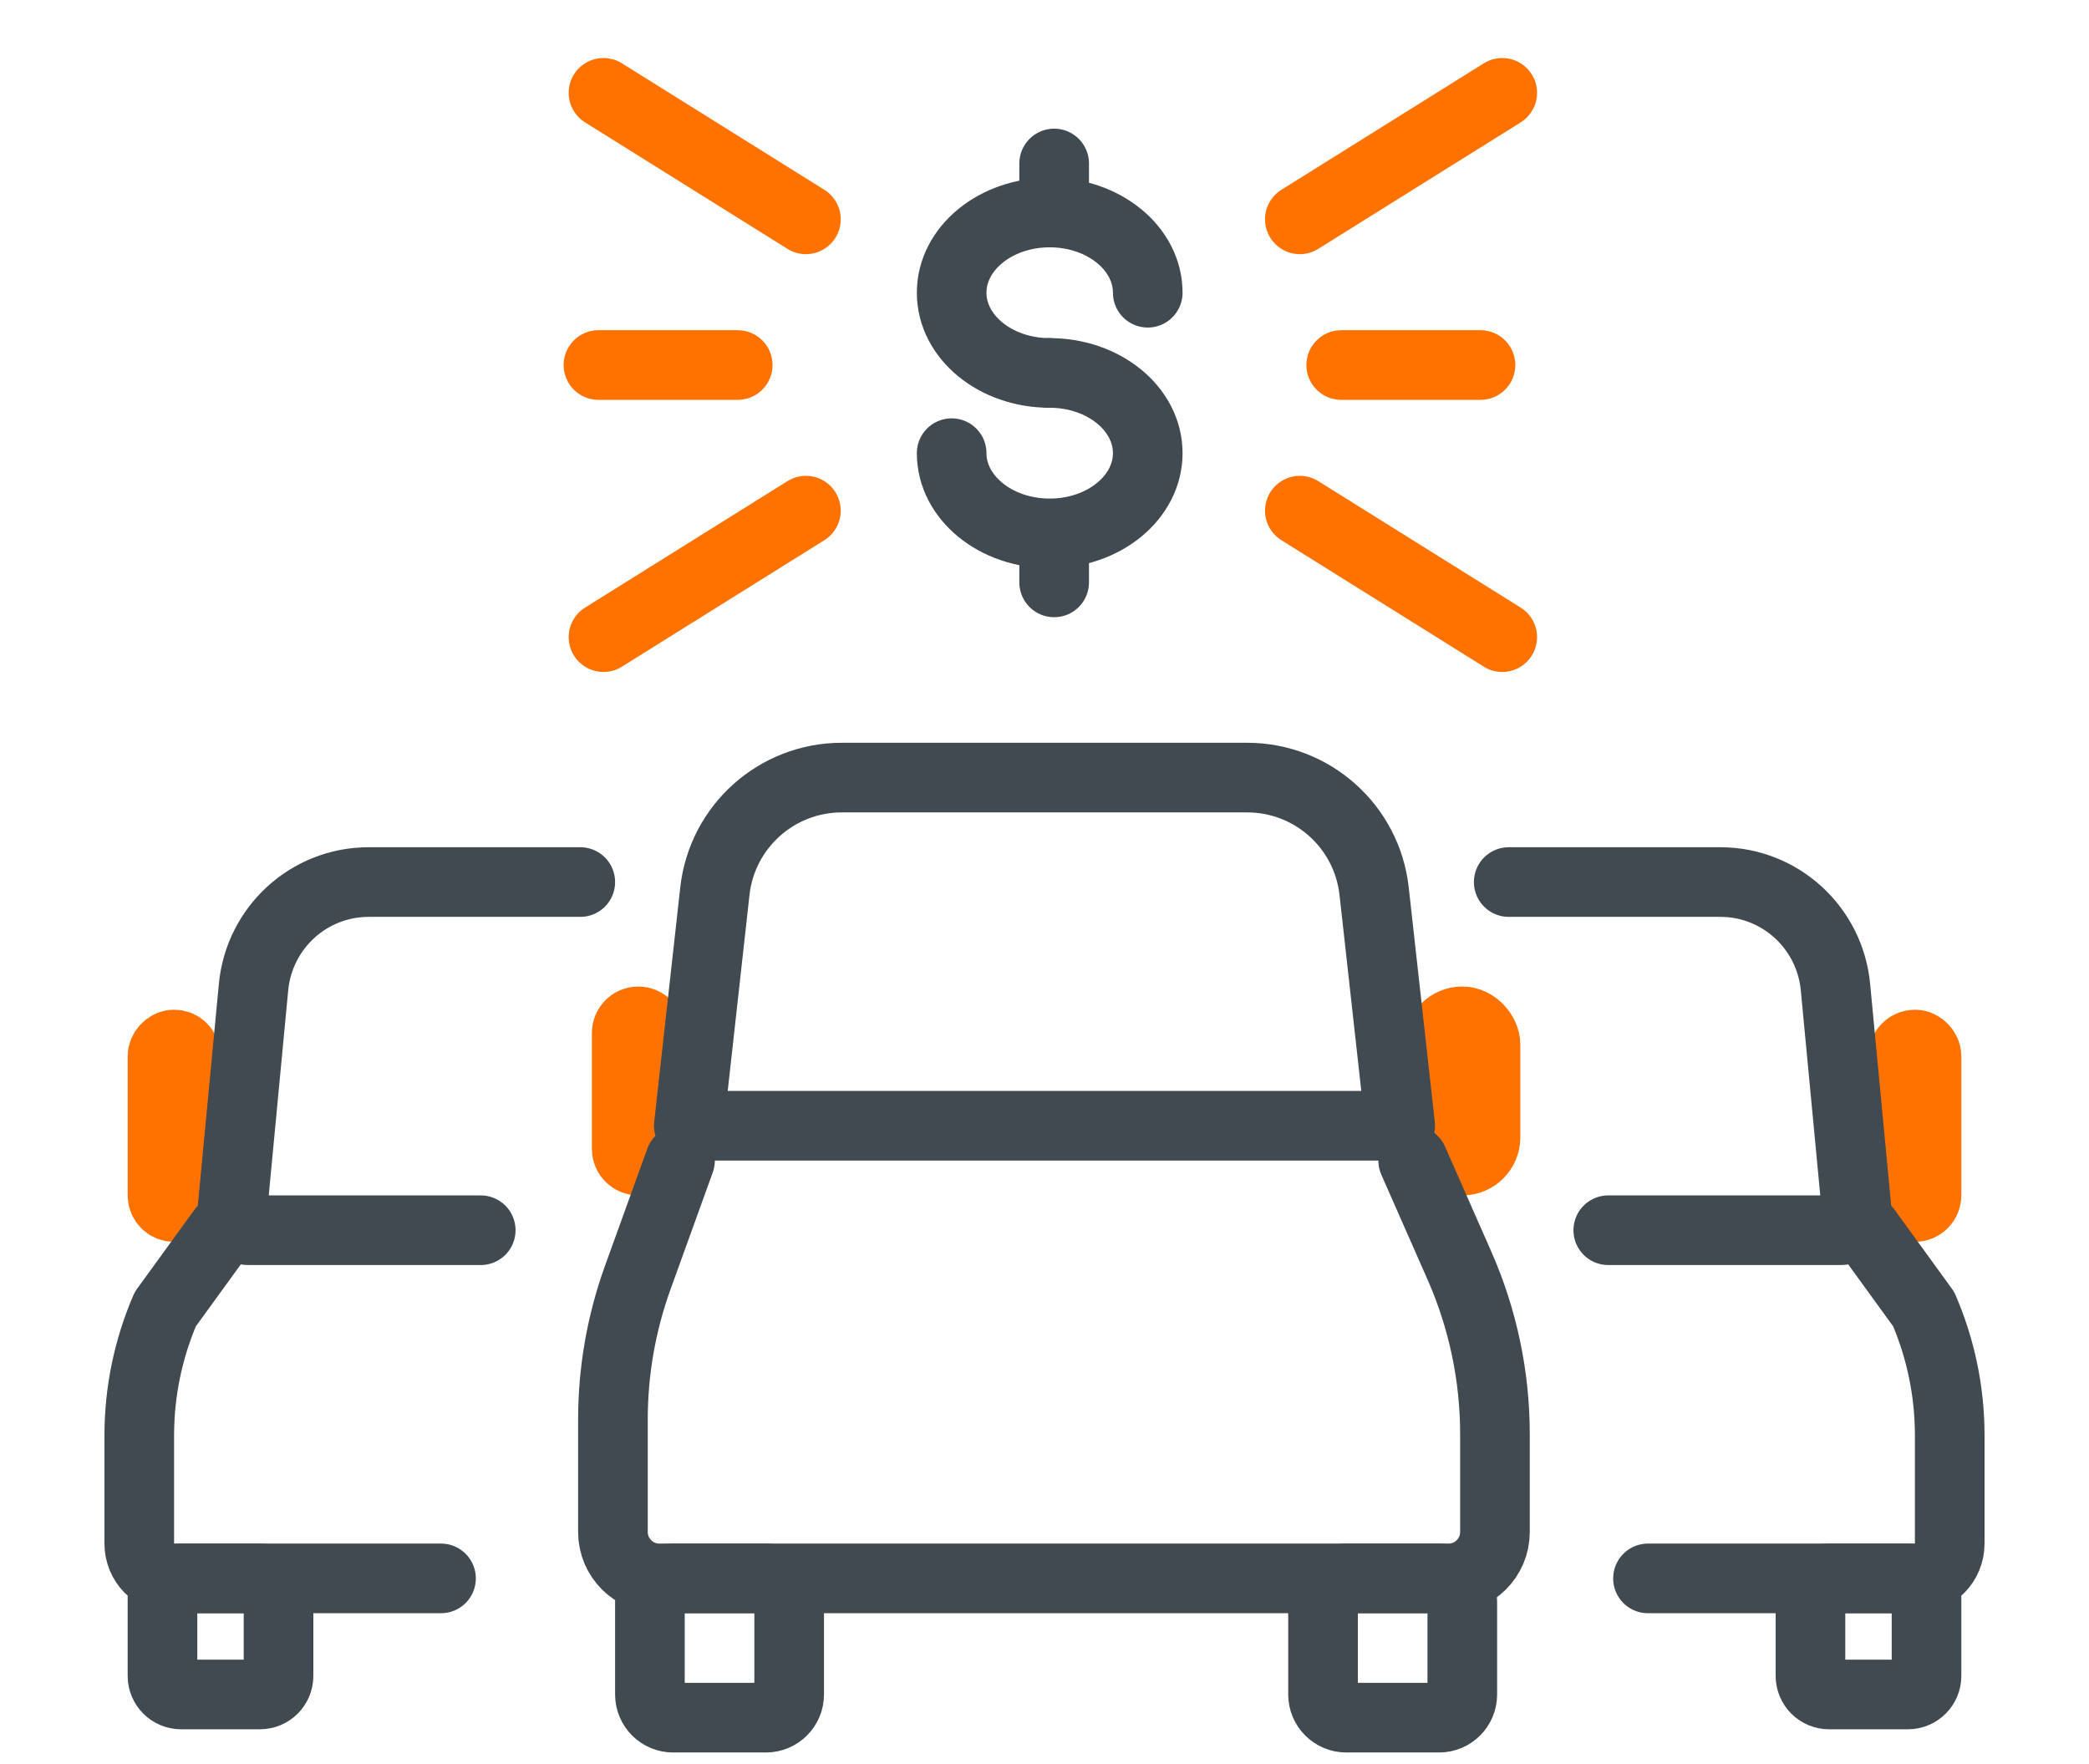 <svg width="90" height="76" viewBox="0 0 90 76" fill="none" xmlns="http://www.w3.org/2000/svg">
<path d="M49.448 12.611C49.448 10.702 47.557 9.155 45.224 9.155C42.891 9.155 41 10.702 41 12.611C41 14.519 42.891 16.067 45.224 16.067" stroke="#404A50" stroke-width="3" stroke-linecap="round" stroke-linejoin="round"/>
<path d="M41 19.523C41 21.431 42.891 22.979 45.224 22.979C47.557 22.979 49.448 21.431 49.448 19.523C49.448 17.614 47.557 16.067 45.224 16.067" stroke="#404A50" stroke-width="3" stroke-linecap="round" stroke-linejoin="round"/>
<path d="M45.416 7.043V8.963" stroke="#404A50" stroke-width="3" stroke-linecap="round" stroke-linejoin="round"/>
<path d="M45.416 23.171V25.09" stroke="#404A50" stroke-width="3" stroke-linecap="round" stroke-linejoin="round"/>
<path d="M34.721 9.449L26 4" stroke="#FF7200" stroke-width="3" stroke-linecap="round" stroke-linejoin="round"/>
<path d="M56 9.449L64.721 4" stroke="#FF7200" stroke-width="3" stroke-linecap="round" stroke-linejoin="round"/>
<path d="M34.721 22L26 27.449" stroke="#FF7200" stroke-width="3" stroke-linecap="round" stroke-linejoin="round"/>
<path d="M56 22L64.721 27.449" stroke="#FF7200" stroke-width="3" stroke-linecap="round" stroke-linejoin="round"/>
<path d="M63.783 15.726H57.783" stroke="#FF7200" stroke-width="3" stroke-linecap="round" stroke-linejoin="round"/>
<path d="M31.783 15.726H25.783" stroke="#FF7200" stroke-width="3" stroke-linecap="round" stroke-linejoin="round"/>
<path fill-rule="evenodd" clip-rule="evenodd" d="M28 69C28 68.448 28.448 68 29 68H33C33.552 68 34 68.448 34 69V73C34 73.552 33.552 74 33 74H29C28.448 74 28 73.552 28 73V69Z" stroke="#404A50" stroke-width="3" stroke-linejoin="round"/>
<path fill-rule="evenodd" clip-rule="evenodd" d="M27 44.5C27 44.224 27.224 44 27.5 44V44C27.776 44 28 44.224 28 44.5V49.5C28 49.776 27.776 50 27.5 50V50C27.224 50 27 49.776 27 49.5V44.5Z" stroke="#FF7200" stroke-width="3" stroke-linejoin="round"/>
<rect x="62" y="44" width="2" height="6" rx="1" stroke="#FF7200" stroke-width="3" stroke-linejoin="round"/>
<path fill-rule="evenodd" clip-rule="evenodd" d="M57 69C57 68.448 57.448 68 58 68H62C62.552 68 63 68.448 63 69V73C63 73.552 62.552 74 62 74H58C57.448 74 57 73.552 57 73V69Z" stroke="#404A50" stroke-width="3" stroke-linejoin="round"/>
<path d="M29.297 50L27.478 55.036C26.769 56.997 26.407 59.066 26.407 61.152V66C26.407 67.105 27.302 68 28.407 68H62.407C63.511 68 64.407 67.105 64.407 66V61.788C64.407 59.29 63.887 56.819 62.88 54.533L60.883 50" stroke="#404A50" stroke-width="3" stroke-linecap="round" stroke-linejoin="round"/>
<path d="M30.799 38.393C31.108 35.607 33.463 33.5 36.265 33.5H53.735C56.537 33.5 58.892 35.607 59.201 38.393L60.324 48.5H29.676L30.799 38.393Z" stroke="#404A50" stroke-width="3" stroke-linejoin="round"/>
<rect x="82" y="45" width="1" height="7" rx="0.5" stroke="#FF7200" stroke-width="3"/>
<path fill-rule="evenodd" clip-rule="evenodd" d="M78 68.8C78 68.358 78.358 68 78.8 68H82.2C82.642 68 83 68.358 83 68.8V72.2C83 72.642 82.642 73 82.2 73H78.8C78.358 73 78 72.642 78 72.2V68.8Z" stroke="#404A50" stroke-width="3"/>
<path d="M71 68H82.53C83.342 68 84 67.328 84 66.5V61.841C84 59.968 83.618 58.114 82.878 56.4L80.411 53" stroke="#404A50" stroke-width="3" stroke-linecap="round" stroke-linejoin="round"/>
<path d="M65 38H74.118C76.687 38 78.834 39.96 79.077 42.526L79.997 52.218C80.034 52.611 79.747 52.959 79.356 52.997C79.333 52.999 79.311 53 79.288 53H71.164H69.289" stroke="#404A50" stroke-width="3" stroke-linecap="round" stroke-linejoin="round"/>
<rect width="1" height="7" rx="0.5" transform="matrix(-1 0 0 1 8 45)" stroke="#FF7200" stroke-width="3"/>
<path fill-rule="evenodd" clip-rule="evenodd" d="M12 68.8C12 68.358 11.642 68 11.2 68H7.8C7.358 68 7 68.358 7 68.8V72.2C7 72.642 7.358 73 7.8 73H11.2C11.642 73 12 72.642 12 72.2V68.8Z" stroke="#404A50" stroke-width="3"/>
<path d="M19 68H7.47C6.658 68 6 67.328 6 66.5V61.841C6 59.968 6.382 58.114 7.122 56.4L9.589 53" stroke="#404A50" stroke-width="3" stroke-linecap="round" stroke-linejoin="round"/>
<path d="M25 38H15.882C13.313 38 11.166 39.96 10.923 42.526L10.003 52.218C9.966 52.611 10.253 52.959 10.644 52.997C10.667 52.999 10.689 53 10.712 53H18.836H20.711" stroke="#404A50" stroke-width="3" stroke-linecap="round" stroke-linejoin="round"/>
</svg>
